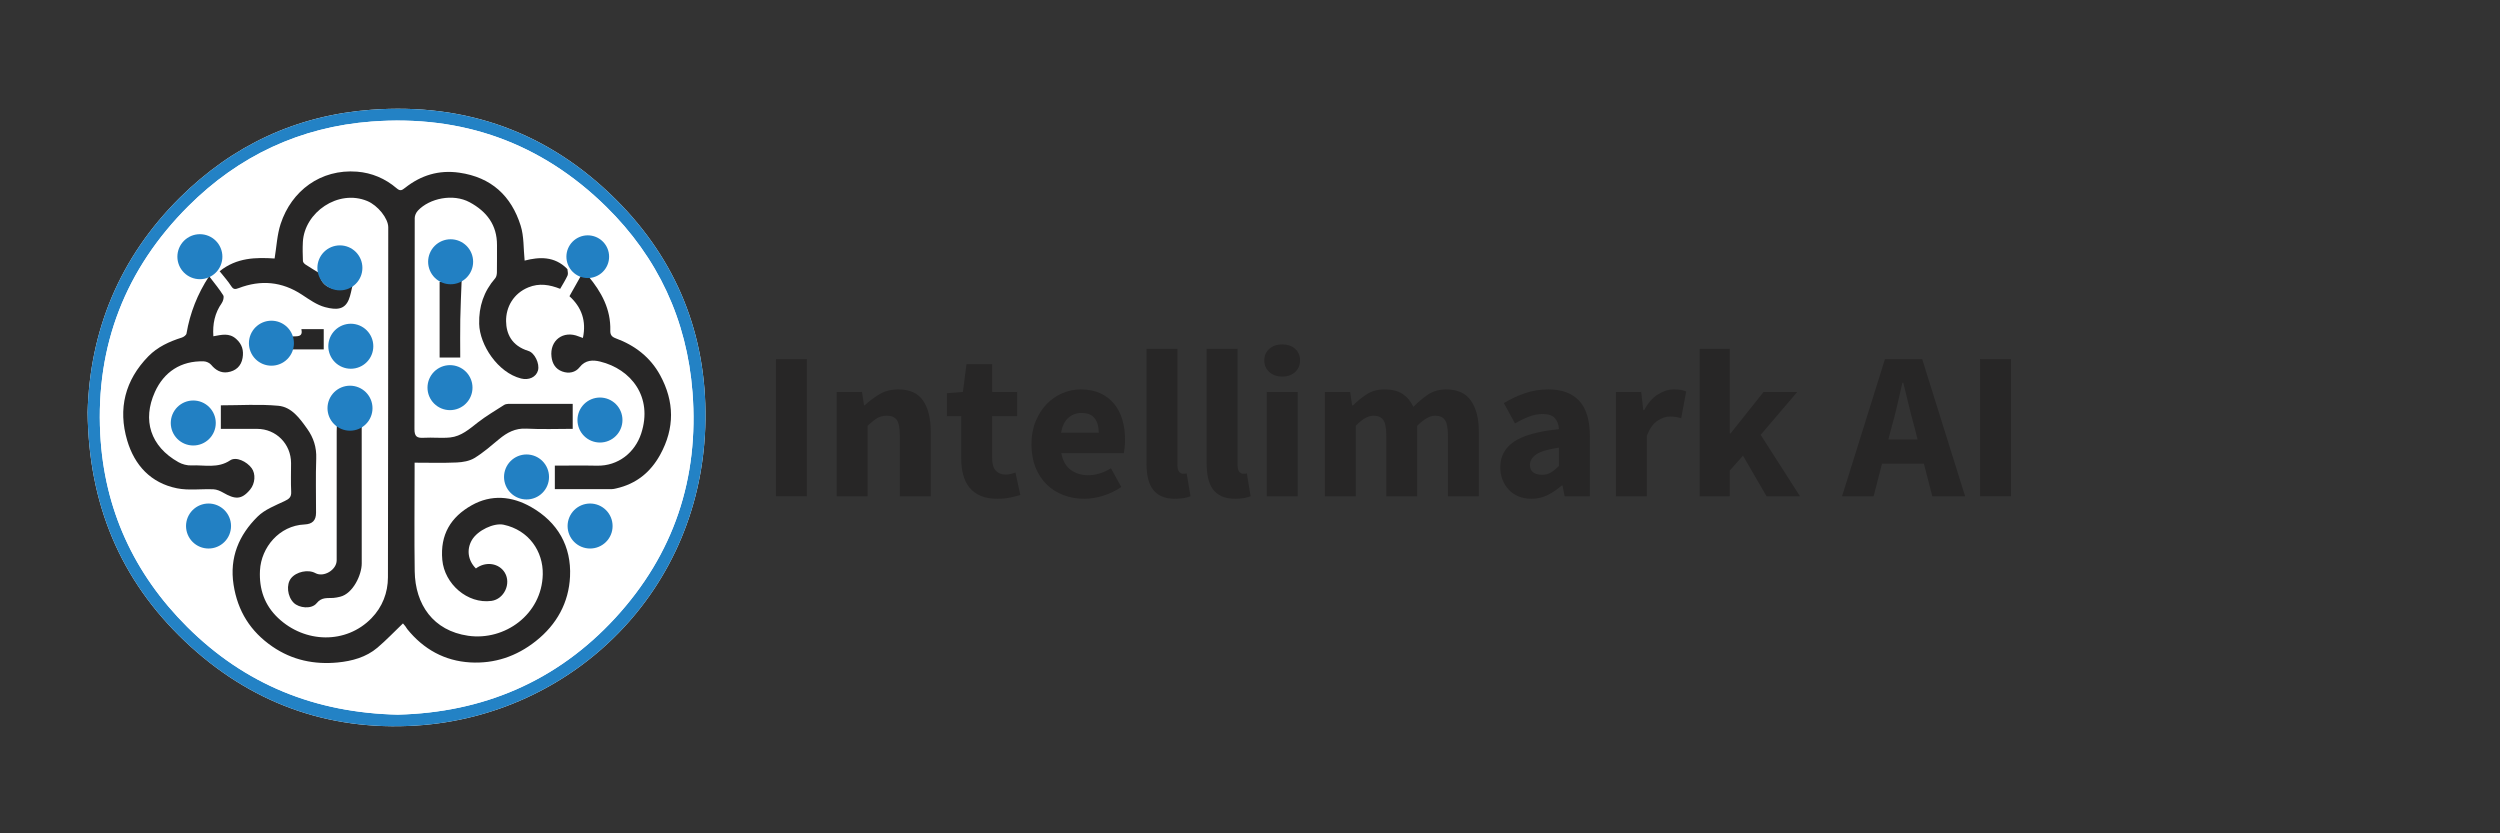 <svg xmlns="http://www.w3.org/2000/svg" xmlns:xlink="http://www.w3.org/1999/xlink" width="3000" zoomAndPan="magnify" viewBox="0 0 2250 750" height="1000" preserveAspectRatio="xMidYMid meet" version="1.0"><rect x="0" y="0" width="2250" height="750" fill="#333333" stroke="none"/><defs><g/><clipPath id="7b9eb270de"><path d="M 0 92.598 L 939.043 92.598 L 939.043 654 L 0 654 Z M 0 92.598 " clip-rule="nonzero"/></clipPath></defs><g clip-path="url(#7b9eb270de)"><path fill="#ffffff" d="M -320.414 -168.605 C 131.383 -168.605 583.195 -168.605 1034.992 -168.605 M 78.836 370.973 C 79.695 453.734 108.391 521.992 166.234 576.973 C 224.41 632.273 294.801 658.121 374.695 653 C 514.34 644.051 633.055 532.172 634.934 377.5 C 635.859 301.074 609.02 234.234 554.668 179.918 C 493.836 119.113 419.699 92.402 333.965 98.797 C 266.816 103.812 209.227 130.824 161.668 178.102 C 107.598 231.84 80.793 297.609 78.836 370.973 Z M 78.836 370.973 " fill-opacity="1" fill-rule="nonzero"/></g><path fill="#2382c5" d="M 78.836 370.973 C 80.781 297.609 107.586 231.852 161.668 178.102 C 209.227 130.824 266.82 103.812 333.965 98.797 C 419.699 92.402 493.836 119.113 554.668 179.918 C 609.02 234.234 635.859 301.074 634.934 377.5 C 633.055 532.172 514.34 644.051 374.695 653 C 294.801 658.121 224.41 632.258 166.234 576.973 C 108.391 521.98 79.695 453.734 78.836 370.973 Z M 358.387 643.18 C 434.164 641.258 500.824 613.648 553.742 556.168 C 606.477 498.855 629.215 430.363 623.246 352.973 C 618.23 287.918 592.074 231.746 545.523 186.004 C 487.004 128.508 415.98 103.242 334.336 109.422 C 270.141 114.281 214.824 140.289 169.41 185.66 C 113 242.004 86.129 310.871 90.219 390.469 C 93.688 458.105 120.531 516.473 168.539 564.266 C 220.281 615.781 283.297 641.602 358.387 643.203 Z M 358.387 643.18 " fill-opacity="1" fill-rule="nonzero"/><path fill="#ffffff" d="M 358.387 643.18 C 283.297 641.562 220.293 615.754 168.539 564.242 C 120.531 516.445 93.688 458.078 90.219 390.441 C 86.129 310.855 113 241.992 169.41 185.633 C 214.824 140.277 270.141 114.266 334.336 109.398 C 415.98 103.215 487.004 128.484 545.523 185.977 C 592.074 231.723 618.23 287.906 623.246 352.945 C 629.203 430.336 606.477 498.844 553.742 556.141 C 500.836 613.625 434.18 641.234 358.387 643.152 Z M 262.078 314.469 L 291.359 314.469 L 291.359 296.246 L 271.277 296.246 C 272.812 303.695 267.441 302.492 263.191 302.785 C 261.949 301.938 260.359 301.355 259.512 300.215 C 248.512 285.285 234.23 286.703 226.355 303.18 C 222.621 311.004 229.781 326.938 241.578 327.797 C 251.98 328.555 258.508 323.945 262.066 314.469 Z M 395.648 253.73 L 395.648 321.762 L 414.207 321.762 C 414.207 310.129 414.047 298.707 414.246 287.285 C 414.457 275.715 415.039 264.148 415.461 252.582 C 422.914 248.172 424.16 241.371 423.578 233.375 C 422.969 224.996 417.82 218.816 408.461 216.605 C 402.648 215.242 392.762 219.82 390.141 224.852 C 384.398 235.891 385.695 244.164 395.633 253.746 Z M 303.23 380.688 C 303.164 383.109 303.031 385.52 303.031 387.941 C 303.031 426.707 303.047 465.488 303.008 504.258 C 303.008 512.926 291.293 519.902 283.84 515.785 C 277.383 512.223 266.633 514.5 261.934 520.445 C 257.473 526.07 258.625 536.75 264.289 542.453 C 269.07 547.258 280.41 548.516 284.965 542.879 C 289.559 537.199 294.59 538.473 299.949 538.125 C 302.039 537.996 304.145 537.531 306.184 537.027 C 317.75 534.211 325.586 517.242 325.562 507.074 C 325.469 465 325.523 422.922 325.535 380.848 C 331.398 376.48 334.086 370.828 333.555 363.352 C 333.094 356.812 327.508 347.508 322.516 346.277 C 312.391 343.773 302.992 347.426 298.746 355.09 C 293.277 364.938 296.957 372.984 303.219 380.688 Z M 522.703 248.465 C 519.34 254.422 515.992 260.375 512.5 266.598 C 523.418 276.473 527.879 288.848 524.609 304.188 C 523.152 303.656 521.961 303.273 520.812 302.797 C 507.031 297.066 494.562 306.305 496.352 321.141 C 497.066 327.137 499.871 332.102 505.961 334.324 C 511.996 336.535 517.953 335.25 521.656 330.5 C 526.848 323.828 533.73 323.867 540.043 325.402 C 567.973 332.18 587.84 357.312 577.066 390.191 C 571.52 407.133 556.508 419.523 537.316 419.125 C 524.621 418.859 511.914 419.07 499.355 419.07 L 499.355 440.25 C 516.734 440.25 533.703 440.262 550.66 440.223 C 551.941 440.223 553.227 439.891 554.496 439.613 C 572.379 435.602 585.352 425.254 594.152 409.266 C 607.324 385.359 607.031 361.418 594.125 337.711 C 585.285 321.473 571.332 310.805 554.152 304.492 C 550.34 303.086 549.176 301.102 549.27 297.527 C 549.812 278.285 541.273 262.719 529.387 248.504 C 531.875 247.961 534.562 247.828 536.828 246.797 C 545.312 242.918 545.762 235.441 545.336 227.406 C 544.953 220.125 538.93 212.41 532.074 211.297 C 523.523 209.91 512.473 215.32 511.055 222.668 C 509.863 228.887 510.5 235.453 510.312 241.871 C 499.023 230.543 485.402 231.152 472.168 234.578 C 471.055 223.793 471.664 212.898 468.605 203.16 C 460.188 176.305 442.188 159.586 413.383 155.457 C 394.906 152.797 378.879 157.773 364.582 169.078 C 361.711 171.352 360.215 172.266 356.973 169.488 C 346.754 160.711 334.547 155.535 321.285 154.531 C 288.633 152.027 262.359 171.711 252.59 201.516 C 249.359 211.391 248.895 222.18 247.148 232.688 C 230.512 231.629 213.145 231.707 197.672 244.148 C 201.297 248.742 205.07 252.887 208.062 257.516 C 210.086 260.668 211.664 260.547 214.852 259.332 C 234.734 251.719 253.688 253.359 271.715 265.234 C 278.293 269.562 285.086 274.473 292.496 276.457 C 303.789 279.477 310.328 278.191 313.848 269.812 C 315.633 265.578 316.258 260.852 317.406 256.352 C 318.387 255.176 319.367 253.996 320.332 252.82 C 326.051 245.922 325.496 234.594 319.789 227.5 C 314.629 221.094 301.418 220.152 295.277 224.43 C 287.375 229.934 287.176 237.691 287.531 245.895 C 283.352 243.316 279.102 240.812 275.012 238.102 C 273.965 237.414 272.734 236.074 272.684 234.988 C 272.445 229.258 272.297 223.5 272.617 217.785 C 274.047 191.129 304.371 170.055 330.566 180.922 C 340.148 184.895 349.492 196.605 349.465 204.613 C 349.281 309.613 349.465 414.598 349.188 519.598 C 349.148 533.43 344.223 546.281 334.352 556.418 C 311.531 579.859 274.469 579.023 250.34 556.219 C 238.176 544.73 233.145 530.371 234.02 513.391 C 235.09 492.664 251.398 473.047 274.059 472.043 C 281.113 471.723 284.449 468.492 284.477 461.559 C 284.516 445.238 284.066 428.895 284.648 412.602 C 285.004 402.555 282.238 393.977 276.559 385.996 C 269.824 376.547 262.531 366.328 250.523 365.203 C 233.449 363.613 216.125 364.805 198.797 364.805 L 198.797 385.996 C 209.914 385.996 220.691 385.996 231.449 385.996 C 248.539 386.008 261.973 399.574 261.988 416.82 C 261.988 425.426 261.684 434.043 262.105 442.617 C 262.344 447.477 260.188 449.105 256.125 451.023 C 247.707 455.008 238.348 458.582 231.926 464.906 C 215.078 481.504 206.473 501.676 210.246 526.215 C 213.898 550.039 225.496 568.398 245.258 581.965 C 263.074 594.191 282.992 598.27 304.027 596.23 C 316.84 594.988 329.547 591.559 339.711 582.93 C 347.668 576.18 354.895 568.57 362.703 561.078 C 363.125 561.582 364.027 562.559 364.832 563.605 C 365.48 564.453 365.945 565.434 366.605 566.254 C 381.207 584.32 400.227 594.867 423.258 596.191 C 445.02 597.438 464.77 590.883 482.238 577.039 C 501.223 562.016 511.957 542.309 513.066 518.934 C 514.363 491.695 502.043 469.949 477.965 456.289 C 460.703 446.496 442.238 444.801 424.531 454.781 C 405.773 465.355 396.07 481.16 398.109 503.898 C 400.055 525.555 420.77 543.727 442.32 540.828 C 453.715 539.293 460.293 525.262 454.363 515.414 C 449.309 507.023 437.516 504.812 428.34 511.629 C 421.195 504.469 419.789 494.621 424.703 486.125 C 429.797 477.309 444.555 470.375 453.332 472.266 C 476.086 477.164 488.977 496.316 488.527 516.949 C 487.758 553.004 454.273 576.961 421.379 572.195 C 389.863 567.641 373.727 544.043 373.277 514.145 C 372.828 483.926 373.188 453.711 373.188 423.492 C 373.188 421.176 373.188 418.875 373.188 416.426 C 386.488 416.426 398.852 416.809 411.176 416.238 C 416.574 415.988 422.598 414.957 427.086 412.23 C 434.984 407.426 442.055 401.191 449.215 395.246 C 456.375 389.293 463.773 385.27 473.73 385.785 C 487.758 386.527 501.855 385.969 515.477 385.969 L 515.477 363.48 C 496.047 363.48 476.652 363.469 457.262 363.523 C 456.031 363.523 454.629 363.891 453.609 364.555 C 445.746 369.637 437.621 374.375 430.246 380.094 C 422.543 386.074 415.184 392.719 405.137 393.738 C 397.277 394.531 389.254 393.539 381.34 394.016 C 375.184 394.387 373.027 392.773 373.055 386.113 C 373.305 322.809 373.16 259.504 373.293 196.211 C 373.293 193.973 374.59 191.246 376.152 189.566 C 386.543 178.461 407.758 173.973 422.715 182.035 C 438.043 190.293 447.441 202.469 447.336 220.656 C 447.281 228.824 447.414 236.977 447.258 245.141 C 447.215 246.957 446.832 249.207 445.723 250.477 C 435.449 262.281 430.922 275.781 431.293 291.52 C 431.742 310.395 447.996 335.344 468.992 340.664 C 476.047 342.449 482.586 339.418 484.238 333.383 C 485.895 327.336 481.207 317.594 475.703 315.898 C 460.16 311.137 455.715 300.043 455.516 289.23 C 455.277 276.363 462.199 264.109 475.527 258.656 C 485.484 254.578 494.723 256.246 504.199 259.953 C 506.582 255.758 509.043 251.957 510.871 247.883 C 511.57 246.32 510.805 244.109 510.711 242.203 C 514.723 244.293 518.734 246.387 522.742 248.477 Z M 188.18 248.598 C 177.715 264.48 170.934 281.672 167.836 300.176 C 167.598 301.605 165.32 303.285 163.668 303.801 C 152.402 307.363 141.762 312.234 133.477 320.703 C 112.535 342.145 106.023 367.824 114.469 396.414 C 121.086 418.793 135.738 434.691 159.207 439.453 C 169.809 441.613 181.152 439.891 192.141 440.367 C 195.09 440.5 198.188 441.879 200.82 443.371 C 211.293 449.367 217.156 450.188 225.086 440.645 C 229.703 435.086 230.219 426.469 226.5 421.375 C 222.105 415.34 212.457 410.734 207.16 414.293 C 195.977 421.797 183.945 418.316 172.27 418.875 C 168.418 419.059 164.012 417.867 160.609 415.961 C 135.195 401.707 127.996 377.988 139.418 352.746 C 147.504 334.867 162.754 324.516 183.535 325.219 C 185.785 325.297 188.645 326.633 190.062 328.355 C 194.02 333.16 198.902 335.898 204.871 335 C 212.02 333.926 217.051 329.664 218.32 322.121 C 219.445 315.465 217.977 309.891 212.551 305.035 C 206.168 299.328 199.34 301.355 192.008 302.652 C 191.254 291.586 193.266 281.777 199.539 272.832 C 200.836 270.977 201.84 267.312 200.887 265.777 C 197.289 259.98 192.828 254.723 188.18 248.598 Z M 173.355 396.559 C 183.867 396.559 192.934 388.234 193.094 378.438 C 193.266 368.234 185.281 359.484 175.793 359.484 C 161.379 359.484 154.801 365.559 154.773 378.902 C 154.746 390.441 161.18 396.559 173.355 396.559 Z M 539.473 396.559 C 551.746 396.559 558.48 389.941 558.48 377.871 C 558.48 366.605 551.797 359.5 541.223 359.484 C 528.422 359.484 521.473 366.262 521.418 378.809 C 521.379 390.469 527.562 396.543 539.473 396.543 Z M 474.113 449.516 C 485.68 449.539 491.676 442.988 492.473 431.5 C 493.266 420.023 484.078 411.859 475.289 412.281 C 463.617 412.84 455.289 419.973 455.227 430.785 C 455.16 441.73 462.969 449.488 474.102 449.516 Z M 529.691 454.797 C 517.953 454.797 510.844 461.637 510.832 472.953 C 510.816 484.113 518.098 491.324 528.5 492.027 C 537.395 492.621 548.461 482.59 548.023 472.914 C 547.523 461.797 540.941 454.797 529.691 454.781 Z M 423.484 348.312 C 423.523 337.09 417.949 330.418 408.5 330.379 C 393.543 330.312 386.262 336.148 386.488 348.738 C 386.648 357.551 394.773 366.965 405.457 367.375 C 415.898 367.77 423.445 359.551 423.484 348.328 Z M 169.332 473.207 C 167.902 483.531 178.266 492.145 187.215 491.949 C 198.875 491.684 206.91 482.152 206.117 473.086 C 205.191 462.367 201.152 454.621 188.008 454.516 C 175.262 454.426 169.348 460.445 169.332 473.207 Z M 316.23 293.227 C 305.07 293.133 297.684 300.176 297.633 310.949 C 297.578 321.09 305.984 330.645 315.648 330.195 C 323.551 329.836 333.332 323.934 333.781 313.797 C 334.363 300.441 328.09 291.664 316.23 293.227 Z M 161.402 231.562 C 161.324 240.59 170.301 250.477 178.98 250.926 C 187.637 251.391 198.438 241.328 198.398 232.422 C 198.359 222.957 192.656 213.391 181.602 212.703 C 170.602 212.027 161.496 220.773 161.402 231.562 Z M 161.402 231.562 " fill-opacity="1" fill-rule="nonzero"/><path fill="#272626" d="M 317.406 256.312 C 316.258 260.812 315.621 265.539 313.848 269.773 C 310.328 278.137 303.789 279.434 292.496 276.418 C 285.086 274.434 278.309 269.523 271.715 265.195 C 253.688 253.336 234.734 251.695 214.852 259.289 C 211.664 260.508 210.086 260.629 208.062 257.477 C 205.07 252.844 201.312 248.703 197.672 244.109 C 213.156 231.668 230.512 231.59 247.148 232.648 C 248.895 222.137 249.348 211.352 252.59 201.477 C 262.359 171.672 288.633 151.988 321.285 154.492 C 334.547 155.512 346.754 160.684 356.973 169.445 C 360.199 172.227 361.695 171.312 364.582 169.035 C 378.879 157.734 394.906 152.77 413.383 155.418 C 442.188 159.559 460.188 176.277 468.605 203.117 C 471.664 212.859 471.055 223.738 472.168 234.539 C 485.402 231.113 499.023 230.504 510.301 241.832 C 510.301 242.059 510.434 242.176 510.66 242.176 C 510.766 244.098 511.531 246.305 510.832 247.867 C 509.004 251.945 506.543 255.73 504.16 259.938 C 494.684 256.234 485.441 254.566 475.488 258.641 C 462.16 264.094 455.238 276.352 455.477 289.215 C 455.676 300.043 460.121 311.121 475.66 315.887 C 481.168 317.582 485.867 327.32 484.199 333.371 C 482.543 339.406 476.02 342.426 468.949 340.652 C 447.957 335.344 431.703 310.395 431.254 291.508 C 430.883 275.781 435.41 262.27 445.68 250.461 C 446.793 249.18 447.176 246.941 447.215 245.129 C 447.375 236.977 447.242 228.809 447.297 220.645 C 447.402 202.457 438.004 190.281 422.676 182.02 C 407.719 173.961 386.5 178.461 376.109 189.551 C 374.535 191.234 373.25 193.945 373.25 196.195 C 373.121 259.504 373.25 322.809 373.012 386.102 C 372.988 392.758 375.145 394.387 381.301 394.004 C 389.215 393.516 397.234 394.52 405.098 393.727 C 415.16 392.707 422.504 386.062 430.207 380.078 C 437.582 374.363 445.707 369.609 453.57 364.539 C 454.59 363.879 455.992 363.508 457.223 363.508 C 476.613 363.441 496.008 363.469 515.438 363.469 L 515.438 385.957 C 501.816 385.957 487.719 386.512 473.688 385.77 C 463.734 385.254 456.352 389.277 449.176 395.234 C 442.016 401.176 434.945 407.398 427.043 412.215 C 422.559 414.957 416.535 415.977 411.133 416.227 C 398.812 416.797 386.449 416.41 373.145 416.41 C 373.145 418.848 373.145 421.164 373.145 423.48 C 373.145 453.695 372.789 483.926 373.238 514.129 C 373.688 544.031 389.824 567.629 421.34 572.184 C 454.219 576.934 487.707 552.992 488.488 516.938 C 488.926 496.301 476.031 477.148 453.293 472.254 C 444.516 470.359 429.758 477.309 424.66 486.109 C 419.75 494.609 421.152 504.457 428.301 511.617 C 437.461 504.801 449.27 507.008 454.324 515.402 C 460.254 525.25 453.688 539.277 442.281 540.812 C 420.73 543.711 400.016 525.539 398.07 503.887 C 396.02 481.148 405.719 465.332 424.488 454.77 C 442.199 444.789 460.68 446.484 477.926 456.277 C 502.016 469.949 514.34 491.695 513.027 518.922 C 511.914 542.281 501.18 562.004 482.199 577.027 C 464.715 590.859 444.98 597.422 423.219 596.18 C 400.199 594.855 381.18 584.32 366.566 566.238 C 365.906 565.418 365.441 564.426 364.793 563.594 C 363.988 562.547 363.086 561.555 362.664 561.062 C 354.84 568.555 347.625 576.18 339.672 582.918 C 329.504 591.531 316.801 594.973 303.984 596.219 C 282.969 598.258 263.047 594.18 245.215 581.949 C 225.453 568.398 213.875 550.027 210.207 526.203 C 206.434 501.664 215.051 481.504 231.887 464.895 C 238.309 458.566 247.664 454.992 256.082 451.008 C 260.16 449.078 262.305 447.449 262.066 442.605 C 261.645 434.027 261.961 425.41 261.949 416.809 C 261.934 399.562 248.5 385.996 231.41 385.984 C 220.637 385.984 209.875 385.984 198.758 385.984 L 198.758 364.793 C 216.082 364.793 233.41 363.613 250.484 365.191 C 262.488 366.301 269.785 376.52 276.52 385.984 C 282.199 393.965 284.965 402.539 284.609 412.586 C 284.027 428.895 284.477 445.227 284.438 461.547 C 284.422 468.469 281.086 471.711 274.02 472.027 C 251.359 473.035 235.051 492.648 233.98 513.375 C 233.105 530.359 238.137 544.703 250.301 556.207 C 274.43 579.012 311.492 579.848 334.312 556.406 C 344.184 546.266 349.109 533.414 349.148 519.582 C 349.441 414.586 349.242 309.602 349.426 204.602 C 349.441 196.594 340.094 184.895 330.523 180.91 C 304.332 170.055 274.004 191.113 272.578 217.77 C 272.273 223.488 272.418 229.246 272.641 234.977 C 272.684 236.062 273.926 237.398 274.973 238.086 C 279.074 240.801 283.312 243.301 287.492 245.871 C 288.207 252.859 291.82 257.359 298.625 259.488 C 305.496 261.648 311.504 259.688 317.367 256.324 Z M 317.406 256.312 " fill-opacity="1" fill-rule="nonzero"/><path fill="#272626" d="M 188.195 248.598 C 192.84 254.711 197.301 259.98 200.902 265.777 C 201.855 267.312 200.848 270.977 199.551 272.832 C 193.277 281.777 191.266 291.586 192.02 302.652 C 199.367 301.355 206.184 299.328 212.562 305.035 C 217.988 309.891 219.457 315.465 218.332 322.121 C 217.062 329.664 212.031 333.926 204.887 335 C 198.914 335.898 194.031 333.16 190.074 328.355 C 188.656 326.633 185.797 325.297 183.547 325.219 C 162.766 324.516 147.52 334.867 139.43 352.746 C 128.023 377.988 135.211 401.707 160.621 415.961 C 164.023 417.867 168.418 419.059 172.285 418.875 C 183.957 418.316 195.992 421.812 207.176 414.293 C 212.469 410.734 222.117 415.34 226.512 421.375 C 230.234 426.469 229.703 435.086 225.098 440.645 C 217.168 450.188 211.305 449.367 200.836 443.371 C 198.199 441.863 195.09 440.488 192.152 440.367 C 181.164 439.879 169.809 441.598 159.219 439.453 C 135.75 434.691 121.098 418.793 114.48 396.414 C 106.035 367.824 112.562 342.145 133.488 320.703 C 141.762 312.234 152.418 307.363 163.68 303.801 C 165.336 303.285 167.613 301.605 167.852 300.176 C 170.984 281.68 177.766 264.488 188.195 248.598 Z M 188.195 248.598 " fill-opacity="1" fill-rule="nonzero"/><path fill="#272626" d="M 529.387 248.492 C 541.273 262.707 549.812 278.27 549.27 297.516 C 549.164 301.09 550.34 303.074 554.152 304.477 C 571.332 310.789 585.285 321.457 594.129 337.699 C 607.047 361.402 607.324 385.348 594.152 409.25 C 585.352 425.238 572.379 435.59 554.496 439.602 C 553.238 439.879 551.941 440.211 550.66 440.211 C 533.691 440.25 516.734 440.234 499.355 440.234 L 499.355 419.059 C 511.914 419.059 524.621 418.848 537.316 419.113 C 556.508 419.508 571.52 407.133 577.066 390.18 C 587.84 357.301 567.973 332.168 540.043 325.391 C 533.73 323.855 526.848 323.816 521.656 330.484 C 517.953 335.238 512.008 336.52 505.961 334.312 C 499.859 332.086 497.066 327.125 496.352 321.129 C 494.562 306.289 507.031 297.051 520.812 302.785 C 521.961 303.258 523.168 303.645 524.609 304.172 C 527.891 288.832 523.43 276.469 512.5 266.582 C 515.992 260.375 519.355 254.422 522.703 248.449 C 524.926 248.449 527.152 248.465 529.375 248.477 Z M 529.387 248.492 " fill-opacity="1" fill-rule="nonzero"/><path fill="#272626" d="M 325.535 380.859 C 325.535 422.938 325.469 465.012 325.562 507.09 C 325.586 517.242 317.75 534.211 306.184 537.043 C 304.133 537.543 302.039 538.008 299.949 538.141 C 294.59 538.484 289.547 537.227 284.965 542.891 C 280.398 548.531 269.07 547.273 264.289 542.469 C 258.613 536.762 257.473 526.082 261.934 520.457 C 266.633 514.527 277.383 512.238 283.84 515.797 C 291.293 519.902 303.008 512.938 303.008 504.27 C 303.047 465.504 303.02 426.723 303.031 387.953 C 303.031 385.531 303.164 383.125 303.23 380.703 C 310.672 380.754 318.098 380.82 325.535 380.875 Z M 325.535 380.859 " fill-opacity="1" fill-rule="nonzero"/><path fill="#272626" d="M 415.477 252.582 C 415.051 264.148 414.469 275.715 414.258 287.285 C 414.047 298.707 414.219 310.141 414.219 321.762 L 395.66 321.762 C 395.66 299.422 395.66 276.578 395.66 253.73 C 402.266 253.348 408.871 252.965 415.477 252.582 Z M 415.477 252.582 " fill-opacity="1" fill-rule="nonzero"/><path fill="#272626" d="M 262.078 314.469 C 262.449 310.578 262.82 306.676 263.191 302.785 C 267.441 302.48 272.828 303.695 271.277 296.246 L 291.359 296.246 L 291.359 314.469 Z M 262.078 314.469 " fill-opacity="1" fill-rule="nonzero"/><path fill="#2280c3" d="M 548.195 231.02 C 548.195 231.648 548.164 232.277 548.105 232.902 C 548.043 233.531 547.949 234.152 547.828 234.77 C 547.703 235.387 547.551 235.996 547.367 236.598 C 547.188 237.199 546.973 237.793 546.734 238.375 C 546.492 238.957 546.223 239.523 545.926 240.078 C 545.629 240.633 545.309 241.172 544.957 241.695 C 544.609 242.219 544.234 242.727 543.836 243.211 C 543.434 243.699 543.012 244.164 542.566 244.609 C 542.121 245.055 541.656 245.477 541.172 245.875 C 540.684 246.273 540.18 246.648 539.656 247 C 539.133 247.348 538.594 247.672 538.039 247.969 C 537.48 248.266 536.914 248.535 536.332 248.773 C 535.75 249.016 535.16 249.227 534.555 249.41 C 533.953 249.594 533.344 249.746 532.727 249.867 C 532.109 249.992 531.488 250.082 530.859 250.145 C 530.234 250.207 529.605 250.238 528.977 250.238 C 528.348 250.238 527.719 250.207 527.094 250.145 C 526.469 250.082 525.844 249.992 525.227 249.867 C 524.609 249.746 524 249.594 523.398 249.41 C 522.797 249.227 522.203 249.016 521.621 248.773 C 521.039 248.535 520.473 248.266 519.918 247.969 C 519.363 247.672 518.824 247.348 518.301 247 C 517.777 246.648 517.273 246.273 516.785 245.875 C 516.297 245.477 515.832 245.055 515.387 244.609 C 514.941 244.164 514.52 243.699 514.121 243.211 C 513.723 242.727 513.348 242.219 512.996 241.695 C 512.648 241.172 512.324 240.633 512.027 240.078 C 511.73 239.523 511.461 238.957 511.223 238.375 C 510.98 237.793 510.77 237.199 510.586 236.598 C 510.402 235.996 510.25 235.387 510.129 234.77 C 510.004 234.152 509.914 233.531 509.852 232.902 C 509.789 232.277 509.758 231.648 509.758 231.02 C 509.758 230.391 509.789 229.762 509.852 229.137 C 509.914 228.508 510.004 227.887 510.129 227.27 C 510.25 226.652 510.402 226.043 510.586 225.441 C 510.77 224.84 510.98 224.246 511.223 223.664 C 511.461 223.082 511.73 222.516 512.027 221.961 C 512.324 221.406 512.648 220.867 512.996 220.344 C 513.348 219.82 513.723 219.312 514.121 218.828 C 514.52 218.34 514.941 217.875 515.387 217.43 C 515.832 216.984 516.297 216.562 516.785 216.164 C 517.273 215.766 517.777 215.391 518.301 215.039 C 518.824 214.691 519.363 214.367 519.918 214.07 C 520.473 213.773 521.039 213.504 521.621 213.266 C 522.203 213.023 522.797 212.812 523.398 212.629 C 524 212.445 524.609 212.293 525.227 212.172 C 525.844 212.047 526.469 211.957 527.094 211.895 C 527.719 211.832 528.348 211.801 528.977 211.801 C 529.605 211.801 530.234 211.832 530.859 211.895 C 531.488 211.957 532.109 212.047 532.727 212.172 C 533.344 212.293 533.953 212.445 534.555 212.629 C 535.16 212.812 535.75 213.023 536.332 213.266 C 536.914 213.504 537.48 213.773 538.039 214.07 C 538.594 214.367 539.133 214.691 539.656 215.039 C 540.18 215.391 540.684 215.766 541.172 216.164 C 541.656 216.562 542.121 216.984 542.566 217.43 C 543.012 217.875 543.434 218.34 543.836 218.828 C 544.234 219.312 544.609 219.82 544.957 220.344 C 545.309 220.867 545.629 221.406 545.926 221.961 C 546.223 222.516 546.492 223.082 546.734 223.664 C 546.973 224.246 547.188 224.84 547.367 225.441 C 547.551 226.043 547.703 226.652 547.828 227.27 C 547.949 227.887 548.043 228.508 548.105 229.137 C 548.164 229.762 548.195 230.391 548.195 231.02 Z M 548.195 231.02 " fill-opacity="1" fill-rule="nonzero"/><path fill="#2280c3" d="M 425.812 235.586 C 425.812 236.25 425.781 236.91 425.715 237.57 C 425.652 238.23 425.555 238.887 425.426 239.535 C 425.293 240.188 425.133 240.828 424.941 241.465 C 424.75 242.098 424.527 242.723 424.273 243.336 C 424.02 243.949 423.734 244.547 423.422 245.133 C 423.109 245.715 422.77 246.285 422.398 246.836 C 422.031 247.387 421.637 247.918 421.215 248.434 C 420.797 248.945 420.352 249.438 419.883 249.906 C 419.414 250.375 418.922 250.82 418.41 251.238 C 417.898 251.66 417.363 252.055 416.812 252.422 C 416.262 252.793 415.691 253.133 415.109 253.445 C 414.523 253.758 413.926 254.039 413.312 254.293 C 412.699 254.547 412.074 254.773 411.441 254.965 C 410.805 255.156 410.164 255.316 409.512 255.445 C 408.863 255.578 408.207 255.672 407.547 255.738 C 406.887 255.805 406.227 255.836 405.562 255.836 C 404.898 255.836 404.238 255.805 403.578 255.738 C 402.918 255.672 402.262 255.578 401.609 255.445 C 400.961 255.316 400.316 255.156 399.684 254.965 C 399.047 254.773 398.426 254.547 397.812 254.293 C 397.199 254.039 396.602 253.758 396.016 253.445 C 395.43 253.133 394.863 252.793 394.312 252.422 C 393.758 252.055 393.227 251.66 392.715 251.238 C 392.203 250.82 391.711 250.375 391.242 249.906 C 390.773 249.438 390.328 248.945 389.906 248.434 C 389.488 247.918 389.09 247.387 388.723 246.836 C 388.355 246.285 388.016 245.715 387.703 245.133 C 387.391 244.547 387.105 243.949 386.852 243.336 C 386.598 242.723 386.375 242.098 386.184 241.465 C 385.988 240.828 385.828 240.188 385.699 239.535 C 385.57 238.887 385.473 238.23 385.406 237.57 C 385.344 236.91 385.309 236.25 385.309 235.586 C 385.309 234.922 385.344 234.262 385.406 233.602 C 385.473 232.941 385.57 232.285 385.699 231.637 C 385.828 230.984 385.988 230.344 386.184 229.707 C 386.375 229.074 386.598 228.449 386.852 227.836 C 387.105 227.223 387.391 226.625 387.703 226.039 C 388.016 225.453 388.355 224.887 388.723 224.336 C 389.09 223.785 389.484 223.25 389.906 222.738 C 390.328 222.227 390.773 221.734 391.242 221.266 C 391.711 220.797 392.203 220.352 392.715 219.934 C 393.227 219.512 393.758 219.117 394.312 218.746 C 394.863 218.379 395.43 218.039 396.016 217.727 C 396.602 217.414 397.199 217.129 397.812 216.875 C 398.426 216.621 399.047 216.398 399.684 216.207 C 400.316 216.016 400.961 215.855 401.609 215.723 C 402.262 215.594 402.918 215.496 403.578 215.434 C 404.238 215.367 404.898 215.336 405.562 215.336 C 406.227 215.336 406.887 215.367 407.547 215.434 C 408.207 215.496 408.863 215.594 409.512 215.723 C 410.164 215.855 410.805 216.016 411.441 216.207 C 412.074 216.398 412.699 216.621 413.312 216.875 C 413.926 217.129 414.523 217.414 415.109 217.727 C 415.691 218.039 416.262 218.379 416.812 218.746 C 417.363 219.117 417.898 219.512 418.41 219.934 C 418.922 220.352 419.414 220.797 419.883 221.266 C 420.352 221.734 420.797 222.227 421.215 222.738 C 421.637 223.25 422.031 223.785 422.402 224.336 C 422.77 224.887 423.109 225.453 423.422 226.039 C 423.734 226.625 424.02 227.223 424.273 227.836 C 424.527 228.449 424.75 229.074 424.941 229.707 C 425.133 230.344 425.293 230.984 425.426 231.637 C 425.555 232.285 425.652 232.941 425.715 233.602 C 425.781 234.262 425.812 234.922 425.812 235.586 Z M 425.812 235.586 " fill-opacity="1" fill-rule="nonzero"/><path fill="#2280c3" d="M 335.977 311.613 C 335.977 312.273 335.945 312.938 335.879 313.598 C 335.816 314.258 335.719 314.91 335.59 315.562 C 335.461 316.211 335.301 316.855 335.105 317.488 C 334.914 318.125 334.691 318.75 334.438 319.359 C 334.184 319.973 333.898 320.574 333.586 321.156 C 333.273 321.742 332.934 322.312 332.566 322.863 C 332.195 323.414 331.801 323.945 331.383 324.457 C 330.961 324.973 330.516 325.461 330.047 325.93 C 329.578 326.398 329.086 326.844 328.574 327.266 C 328.062 327.688 327.531 328.082 326.977 328.449 C 326.426 328.816 325.859 329.16 325.273 329.473 C 324.688 329.785 324.09 330.066 323.477 330.32 C 322.863 330.574 322.238 330.797 321.605 330.988 C 320.969 331.184 320.328 331.344 319.676 331.473 C 319.027 331.602 318.371 331.699 317.711 331.766 C 317.051 331.828 316.391 331.863 315.727 331.863 C 315.062 331.863 314.402 331.828 313.742 331.766 C 313.082 331.699 312.426 331.602 311.777 331.473 C 311.125 331.344 310.484 331.184 309.848 330.988 C 309.215 330.797 308.59 330.574 307.977 330.32 C 307.363 330.066 306.766 329.785 306.18 329.473 C 305.594 329.16 305.027 328.816 304.477 328.449 C 303.926 328.082 303.391 327.688 302.879 327.266 C 302.367 326.844 301.875 326.398 301.406 325.93 C 300.938 325.461 300.492 324.973 300.07 324.457 C 299.652 323.945 299.258 323.414 298.887 322.863 C 298.52 322.312 298.18 321.742 297.867 321.156 C 297.555 320.574 297.27 319.973 297.016 319.359 C 296.762 318.75 296.539 318.125 296.348 317.488 C 296.156 316.855 295.992 316.211 295.863 315.562 C 295.734 314.91 295.637 314.258 295.574 313.598 C 295.508 312.938 295.477 312.273 295.477 311.613 C 295.477 310.949 295.508 310.285 295.574 309.625 C 295.637 308.965 295.734 308.312 295.863 307.66 C 295.992 307.012 296.156 306.367 296.348 305.734 C 296.539 305.098 296.762 304.477 297.016 303.863 C 297.27 303.25 297.555 302.648 297.867 302.066 C 298.18 301.48 298.52 300.914 298.887 300.359 C 299.258 299.809 299.652 299.277 300.07 298.766 C 300.492 298.25 300.938 297.762 301.406 297.293 C 301.875 296.824 302.367 296.379 302.879 295.957 C 303.391 295.535 303.926 295.141 304.477 294.773 C 305.027 294.406 305.594 294.066 306.18 293.754 C 306.766 293.438 307.363 293.156 307.977 292.902 C 308.59 292.648 309.215 292.426 309.848 292.234 C 310.484 292.039 311.125 291.879 311.777 291.75 C 312.426 291.621 313.082 291.523 313.742 291.457 C 314.402 291.395 315.062 291.359 315.727 291.359 C 316.391 291.359 317.051 291.395 317.711 291.457 C 318.371 291.523 319.027 291.621 319.676 291.75 C 320.328 291.879 320.973 292.039 321.605 292.234 C 322.238 292.426 322.863 292.648 323.477 292.902 C 324.09 293.156 324.688 293.438 325.273 293.754 C 325.859 294.066 326.426 294.406 326.977 294.773 C 327.531 295.141 328.062 295.535 328.574 295.957 C 329.086 296.379 329.578 296.824 330.047 297.293 C 330.516 297.762 330.961 298.25 331.383 298.766 C 331.801 299.277 332.195 299.809 332.566 300.359 C 332.934 300.914 333.273 301.48 333.586 302.066 C 333.898 302.648 334.184 303.25 334.438 303.863 C 334.691 304.477 334.914 305.098 335.105 305.734 C 335.297 306.367 335.461 307.012 335.59 307.66 C 335.719 308.312 335.816 308.965 335.879 309.625 C 335.945 310.285 335.977 310.949 335.977 311.613 Z M 335.977 311.613 " fill-opacity="1" fill-rule="nonzero"/><path fill="#2280c3" d="M 335.25 367.375 C 335.25 368.035 335.219 368.699 335.152 369.359 C 335.086 370.02 334.992 370.672 334.859 371.324 C 334.73 371.973 334.57 372.617 334.379 373.25 C 334.188 373.887 333.961 374.512 333.707 375.121 C 333.453 375.734 333.172 376.336 332.859 376.918 C 332.547 377.504 332.207 378.074 331.836 378.625 C 331.469 379.176 331.074 379.707 330.652 380.219 C 330.234 380.734 329.789 381.223 329.32 381.691 C 328.852 382.16 328.359 382.605 327.848 383.027 C 327.332 383.449 326.801 383.844 326.25 384.211 C 325.699 384.578 325.129 384.922 324.547 385.234 C 323.961 385.547 323.363 385.828 322.75 386.082 C 322.137 386.336 321.512 386.559 320.879 386.75 C 320.242 386.945 319.602 387.105 318.949 387.234 C 318.301 387.363 317.645 387.461 316.984 387.527 C 316.324 387.59 315.66 387.625 315 387.625 C 314.336 387.625 313.672 387.59 313.016 387.527 C 312.355 387.461 311.699 387.363 311.047 387.234 C 310.398 387.105 309.754 386.945 309.121 386.754 C 308.484 386.559 307.863 386.336 307.25 386.082 C 306.637 385.828 306.035 385.547 305.453 385.234 C 304.867 384.922 304.301 384.578 303.746 384.211 C 303.195 383.844 302.664 383.449 302.152 383.027 C 301.637 382.605 301.148 382.16 300.68 381.691 C 300.211 381.223 299.766 380.734 299.344 380.219 C 298.922 379.707 298.527 379.176 298.16 378.625 C 297.793 378.074 297.449 377.504 297.137 376.918 C 296.824 376.336 296.543 375.734 296.289 375.121 C 296.035 374.512 295.812 373.887 295.617 373.25 C 295.426 372.617 295.266 371.973 295.137 371.324 C 295.008 370.672 294.91 370.02 294.844 369.359 C 294.781 368.699 294.746 368.035 294.746 367.375 C 294.746 366.711 294.781 366.047 294.844 365.387 C 294.91 364.727 295.008 364.074 295.137 363.422 C 295.266 362.773 295.426 362.129 295.617 361.496 C 295.812 360.859 296.035 360.238 296.289 359.625 C 296.543 359.012 296.824 358.414 297.137 357.828 C 297.449 357.242 297.793 356.676 298.16 356.121 C 298.527 355.57 298.922 355.039 299.344 354.527 C 299.766 354.016 300.211 353.523 300.68 353.055 C 301.148 352.586 301.637 352.141 302.152 351.719 C 302.664 351.297 303.195 350.902 303.746 350.535 C 304.301 350.168 304.867 349.828 305.453 349.516 C 306.035 349.203 306.637 348.918 307.25 348.664 C 307.863 348.41 308.484 348.188 309.121 347.996 C 309.754 347.801 310.398 347.641 311.047 347.512 C 311.699 347.383 312.355 347.285 313.016 347.219 C 313.672 347.156 314.336 347.121 315 347.121 C 315.66 347.121 316.324 347.156 316.984 347.219 C 317.645 347.285 318.301 347.383 318.949 347.512 C 319.602 347.641 320.242 347.801 320.879 347.996 C 321.512 348.188 322.137 348.41 322.75 348.664 C 323.363 348.918 323.961 349.203 324.547 349.516 C 325.129 349.828 325.699 350.168 326.25 350.535 C 326.801 350.902 327.332 351.297 327.848 351.719 C 328.359 352.141 328.852 352.586 329.32 353.055 C 329.789 353.523 330.234 354.016 330.652 354.527 C 331.074 355.039 331.469 355.57 331.836 356.121 C 332.207 356.676 332.547 357.242 332.859 357.828 C 333.172 358.414 333.453 359.012 333.707 359.625 C 333.961 360.238 334.188 360.859 334.379 361.496 C 334.57 362.129 334.73 362.773 334.859 363.422 C 334.992 364.074 335.086 364.727 335.152 365.387 C 335.219 366.047 335.25 366.711 335.25 367.375 Z M 335.25 367.375 " fill-opacity="1" fill-rule="nonzero"/><path fill="#2280c3" d="M 425.246 348.871 C 425.246 349.531 425.211 350.195 425.148 350.855 C 425.082 351.516 424.984 352.172 424.855 352.82 C 424.727 353.473 424.566 354.113 424.371 354.75 C 424.18 355.383 423.957 356.008 423.703 356.621 C 423.449 357.23 423.164 357.832 422.852 358.414 C 422.539 359 422.199 359.57 421.832 360.121 C 421.461 360.672 421.066 361.203 420.648 361.715 C 420.227 362.23 419.781 362.719 419.312 363.188 C 418.844 363.656 418.352 364.102 417.84 364.523 C 417.328 364.945 416.797 365.34 416.242 365.707 C 415.691 366.074 415.125 366.418 414.539 366.73 C 413.953 367.043 413.355 367.324 412.742 367.578 C 412.129 367.832 411.508 368.055 410.871 368.25 C 410.238 368.441 409.594 368.602 408.945 368.73 C 408.293 368.859 407.637 368.957 406.977 369.023 C 406.316 369.09 405.656 369.121 404.992 369.121 C 404.328 369.121 403.668 369.09 403.008 369.023 C 402.348 368.957 401.691 368.859 401.043 368.73 C 400.391 368.602 399.75 368.441 399.113 368.25 C 398.48 368.055 397.855 367.832 397.242 367.578 C 396.629 367.324 396.031 367.043 395.445 366.73 C 394.859 366.418 394.293 366.074 393.742 365.707 C 393.191 365.34 392.656 364.945 392.145 364.523 C 391.633 364.102 391.141 363.656 390.672 363.188 C 390.203 362.719 389.758 362.23 389.34 361.715 C 388.918 361.203 388.523 360.672 388.152 360.121 C 387.785 359.57 387.445 359 387.133 358.414 C 386.82 357.832 386.535 357.23 386.281 356.621 C 386.027 356.008 385.805 355.383 385.613 354.75 C 385.422 354.113 385.258 353.473 385.129 352.82 C 385 352.172 384.902 351.516 384.84 350.855 C 384.773 350.195 384.742 349.531 384.742 348.871 C 384.742 348.207 384.773 347.547 384.84 346.887 C 384.902 346.227 385 345.57 385.129 344.918 C 385.258 344.27 385.422 343.625 385.613 342.992 C 385.805 342.355 386.027 341.734 386.281 341.121 C 386.535 340.508 386.82 339.91 387.133 339.324 C 387.445 338.738 387.785 338.172 388.152 337.621 C 388.523 337.066 388.918 336.535 389.34 336.023 C 389.758 335.512 390.203 335.02 390.672 334.551 C 391.141 334.082 391.633 333.637 392.145 333.215 C 392.656 332.797 393.191 332.402 393.742 332.031 C 394.293 331.664 394.859 331.324 395.445 331.012 C 396.031 330.699 396.629 330.414 397.242 330.16 C 397.855 329.906 398.48 329.684 399.113 329.492 C 399.75 329.297 400.391 329.137 401.043 329.008 C 401.691 328.879 402.348 328.781 403.008 328.719 C 403.668 328.652 404.328 328.621 404.992 328.621 C 405.656 328.621 406.316 328.652 406.977 328.719 C 407.637 328.781 408.293 328.879 408.945 329.008 C 409.594 329.137 410.238 329.297 410.871 329.492 C 411.508 329.684 412.129 329.906 412.742 330.16 C 413.355 330.414 413.953 330.699 414.539 331.012 C 415.125 331.324 415.691 331.664 416.242 332.031 C 416.797 332.402 417.328 332.797 417.84 333.215 C 418.352 333.637 418.844 334.082 419.312 334.551 C 419.781 335.02 420.227 335.512 420.648 336.023 C 421.066 336.535 421.461 337.066 421.832 337.621 C 422.199 338.172 422.539 338.738 422.852 339.324 C 423.164 339.91 423.449 340.508 423.703 341.121 C 423.957 341.734 424.18 342.355 424.371 342.992 C 424.566 343.625 424.727 344.27 424.855 344.918 C 424.984 345.57 425.082 346.227 425.148 346.887 C 425.211 347.547 425.246 348.207 425.246 348.871 Z M 425.246 348.871 " fill-opacity="1" fill-rule="nonzero"/><path fill="#2280c3" d="M 560.215 378.027 C 560.215 378.691 560.184 379.352 560.117 380.012 C 560.055 380.672 559.957 381.328 559.828 381.98 C 559.695 382.629 559.535 383.273 559.344 383.906 C 559.152 384.543 558.926 385.164 558.672 385.777 C 558.422 386.391 558.137 386.988 557.824 387.574 C 557.512 388.16 557.172 388.727 556.801 389.277 C 556.434 389.832 556.039 390.363 555.617 390.875 C 555.199 391.387 554.754 391.879 554.285 392.348 C 553.816 392.816 553.324 393.262 552.812 393.684 C 552.297 394.102 551.766 394.496 551.215 394.867 C 550.664 395.234 550.094 395.574 549.512 395.887 C 548.926 396.199 548.328 396.484 547.715 396.738 C 547.102 396.992 546.477 397.215 545.844 397.406 C 545.207 397.598 544.566 397.762 543.914 397.891 C 543.266 398.02 542.609 398.117 541.949 398.18 C 541.289 398.246 540.629 398.277 539.965 398.277 C 539.301 398.277 538.641 398.246 537.98 398.18 C 537.32 398.117 536.664 398.02 536.012 397.891 C 535.363 397.762 534.719 397.598 534.086 397.406 C 533.449 397.215 532.828 396.992 532.215 396.738 C 531.602 396.484 531.004 396.199 530.418 395.887 C 529.832 395.574 529.266 395.234 528.711 394.867 C 528.16 394.496 527.629 394.102 527.117 393.684 C 526.605 393.262 526.113 392.816 525.645 392.348 C 525.176 391.879 524.73 391.387 524.309 390.875 C 523.887 390.363 523.492 389.832 523.125 389.277 C 522.758 388.727 522.418 388.16 522.105 387.574 C 521.789 386.988 521.508 386.391 521.254 385.777 C 521 385.164 520.777 384.543 520.586 383.906 C 520.391 383.273 520.23 382.629 520.102 381.98 C 519.973 381.328 519.875 380.672 519.809 380.012 C 519.746 379.352 519.711 378.691 519.711 378.027 C 519.711 377.363 519.746 376.703 519.809 376.043 C 519.875 375.383 519.973 374.727 520.102 374.078 C 520.23 373.426 520.391 372.785 520.586 372.148 C 520.777 371.516 521 370.891 521.254 370.277 C 521.508 369.664 521.789 369.066 522.105 368.48 C 522.418 367.898 522.758 367.328 523.125 366.777 C 523.492 366.227 523.887 365.695 524.309 365.18 C 524.73 364.668 525.176 364.176 525.645 363.707 C 526.113 363.238 526.602 362.793 527.117 362.375 C 527.629 361.953 528.16 361.559 528.711 361.191 C 529.266 360.82 529.832 360.48 530.418 360.168 C 531.004 359.855 531.602 359.574 532.215 359.32 C 532.828 359.066 533.449 358.844 534.086 358.648 C 534.719 358.457 535.363 358.297 536.012 358.168 C 536.664 358.039 537.32 357.941 537.98 357.875 C 538.641 357.809 539.301 357.777 539.965 357.777 C 540.629 357.777 541.289 357.809 541.949 357.875 C 542.609 357.941 543.266 358.039 543.914 358.168 C 544.566 358.297 545.207 358.457 545.844 358.648 C 546.477 358.844 547.102 359.066 547.715 359.32 C 548.328 359.574 548.926 359.855 549.512 360.168 C 550.094 360.48 550.664 360.82 551.215 361.191 C 551.766 361.559 552.297 361.953 552.812 362.375 C 553.324 362.793 553.816 363.238 554.285 363.707 C 554.754 364.176 555.199 364.668 555.617 365.18 C 556.039 365.695 556.434 366.227 556.801 366.777 C 557.172 367.328 557.512 367.898 557.824 368.48 C 558.137 369.066 558.422 369.664 558.672 370.277 C 558.926 370.891 559.152 371.516 559.344 372.148 C 559.535 372.785 559.695 373.426 559.828 374.078 C 559.957 374.727 560.055 375.383 560.117 376.043 C 560.184 376.703 560.215 377.363 560.215 378.027 Z M 560.215 378.027 " fill-opacity="1" fill-rule="nonzero"/><path fill="#2280c3" d="M 494.125 429.262 C 494.125 429.926 494.094 430.59 494.027 431.25 C 493.965 431.91 493.867 432.562 493.738 433.215 C 493.609 433.863 493.445 434.508 493.254 435.141 C 493.062 435.777 492.84 436.398 492.586 437.012 C 492.332 437.625 492.047 438.223 491.734 438.809 C 491.422 439.395 491.082 439.961 490.715 440.516 C 490.344 441.066 489.949 441.598 489.531 442.109 C 489.109 442.621 488.664 443.113 488.195 443.582 C 487.727 444.051 487.234 444.496 486.723 444.918 C 486.211 445.34 485.676 445.734 485.125 446.102 C 484.574 446.469 484.008 446.809 483.422 447.121 C 482.836 447.434 482.238 447.719 481.625 447.973 C 481.012 448.227 480.387 448.449 479.754 448.641 C 479.117 448.836 478.477 448.996 477.824 449.125 C 477.176 449.254 476.52 449.352 475.859 449.418 C 475.199 449.48 474.539 449.516 473.875 449.516 C 473.211 449.516 472.551 449.48 471.891 449.418 C 471.23 449.352 470.574 449.254 469.922 449.125 C 469.273 448.996 468.629 448.836 467.996 448.641 C 467.359 448.449 466.738 448.227 466.125 447.973 C 465.512 447.719 464.914 447.434 464.328 447.121 C 463.742 446.809 463.176 446.469 462.625 446.102 C 462.07 445.734 461.539 445.34 461.027 444.918 C 460.516 444.496 460.023 444.051 459.555 443.582 C 459.086 443.113 458.641 442.621 458.219 442.109 C 457.801 441.598 457.406 441.066 457.035 440.516 C 456.668 439.961 456.328 439.395 456.016 438.809 C 455.703 438.223 455.418 437.625 455.164 437.012 C 454.91 436.398 454.688 435.777 454.496 435.141 C 454.301 434.508 454.141 433.863 454.012 433.215 C 453.883 432.562 453.785 431.91 453.719 431.25 C 453.656 430.59 453.621 429.926 453.625 429.262 C 453.621 428.602 453.656 427.938 453.719 427.277 C 453.785 426.617 453.883 425.965 454.012 425.312 C 454.141 424.664 454.301 424.02 454.496 423.387 C 454.688 422.75 454.91 422.125 455.164 421.516 C 455.418 420.902 455.703 420.301 456.016 419.719 C 456.328 419.133 456.668 418.562 457.035 418.012 C 457.406 417.461 457.801 416.93 458.219 416.418 C 458.641 415.902 459.086 415.414 459.555 414.945 C 460.023 414.477 460.516 414.031 461.027 413.609 C 461.539 413.188 462.07 412.793 462.625 412.426 C 463.176 412.059 463.742 411.715 464.328 411.402 C 464.914 411.09 465.512 410.809 466.125 410.555 C 466.738 410.301 467.359 410.078 467.996 409.887 C 468.629 409.691 469.273 409.531 469.922 409.402 C 470.574 409.273 471.23 409.176 471.891 409.109 C 472.551 409.047 473.211 409.012 473.875 409.012 C 474.539 409.012 475.199 409.047 475.859 409.109 C 476.52 409.176 477.176 409.273 477.824 409.402 C 478.477 409.531 479.117 409.691 479.754 409.887 C 480.387 410.078 481.012 410.301 481.625 410.555 C 482.238 410.809 482.836 411.09 483.422 411.402 C 484.008 411.715 484.574 412.059 485.125 412.426 C 485.676 412.793 486.211 413.188 486.723 413.609 C 487.234 414.031 487.727 414.477 488.195 414.945 C 488.664 415.414 489.109 415.902 489.531 416.418 C 489.949 416.93 490.344 417.461 490.715 418.012 C 491.082 418.562 491.422 419.133 491.734 419.719 C 492.047 420.301 492.332 420.902 492.586 421.516 C 492.84 422.125 493.062 422.75 493.254 423.387 C 493.445 424.02 493.609 424.664 493.738 425.312 C 493.867 425.965 493.965 426.617 494.027 427.277 C 494.094 427.938 494.125 428.602 494.125 429.262 Z M 494.125 429.262 " fill-opacity="1" fill-rule="nonzero"/><path fill="#2280c3" d="M 551.332 473.418 C 551.332 474.082 551.301 474.742 551.234 475.402 C 551.172 476.062 551.074 476.719 550.945 477.367 C 550.816 478.02 550.652 478.66 550.461 479.297 C 550.27 479.93 550.047 480.555 549.793 481.168 C 549.539 481.781 549.254 482.379 548.941 482.965 C 548.629 483.547 548.289 484.117 547.922 484.668 C 547.551 485.219 547.156 485.75 546.738 486.266 C 546.316 486.777 545.871 487.27 545.402 487.738 C 544.934 488.207 544.441 488.652 543.93 489.07 C 543.418 489.492 542.887 489.887 542.332 490.254 C 541.781 490.625 541.215 490.965 540.629 491.277 C 540.043 491.59 539.445 491.871 538.832 492.125 C 538.219 492.379 537.594 492.605 536.961 492.797 C 536.324 492.988 535.684 493.148 535.031 493.277 C 534.383 493.41 533.727 493.504 533.066 493.57 C 532.406 493.637 531.746 493.668 531.082 493.668 C 530.418 493.668 529.758 493.637 529.098 493.57 C 528.438 493.504 527.781 493.41 527.133 493.277 C 526.48 493.148 525.84 492.988 525.203 492.797 C 524.57 492.605 523.945 492.379 523.332 492.125 C 522.719 491.871 522.121 491.59 521.535 491.277 C 520.949 490.965 520.383 490.625 519.832 490.254 C 519.281 489.887 518.746 489.492 518.234 489.07 C 517.723 488.652 517.23 488.207 516.762 487.738 C 516.293 487.27 515.848 486.777 515.426 486.266 C 515.008 485.75 514.613 485.219 514.242 484.668 C 513.875 484.117 513.535 483.547 513.223 482.965 C 512.91 482.379 512.625 481.781 512.371 481.168 C 512.117 480.555 511.895 479.93 511.703 479.297 C 511.512 478.66 511.348 478.02 511.219 477.367 C 511.09 476.719 510.992 476.062 510.93 475.402 C 510.863 474.742 510.832 474.082 510.832 473.418 C 510.832 472.754 510.863 472.094 510.93 471.434 C 510.992 470.773 511.09 470.117 511.219 469.469 C 511.348 468.816 511.512 468.172 511.703 467.539 C 511.895 466.906 512.117 466.281 512.371 465.668 C 512.625 465.055 512.91 464.457 513.223 463.871 C 513.535 463.285 513.875 462.719 514.242 462.168 C 514.613 461.617 515.008 461.082 515.426 460.57 C 515.848 460.059 516.293 459.566 516.762 459.098 C 517.23 458.629 517.723 458.184 518.234 457.766 C 518.746 457.344 519.281 456.949 519.832 456.578 C 520.383 456.211 520.949 455.871 521.535 455.559 C 522.121 455.246 522.719 454.961 523.332 454.707 C 523.945 454.453 524.57 454.23 525.203 454.039 C 525.84 453.848 526.48 453.684 527.133 453.555 C 527.781 453.426 528.438 453.328 529.098 453.266 C 529.758 453.199 530.418 453.168 531.082 453.168 C 531.746 453.168 532.406 453.199 533.066 453.266 C 533.727 453.328 534.383 453.426 535.031 453.555 C 535.684 453.684 536.324 453.848 536.961 454.039 C 537.594 454.23 538.219 454.453 538.832 454.707 C 539.445 454.961 540.043 455.246 540.629 455.559 C 541.215 455.871 541.781 456.211 542.332 456.578 C 542.887 456.949 543.418 457.344 543.93 457.766 C 544.441 458.184 544.934 458.629 545.402 459.098 C 545.871 459.566 546.316 460.059 546.738 460.57 C 547.156 461.082 547.551 461.617 547.922 462.168 C 548.289 462.719 548.629 463.285 548.941 463.871 C 549.254 464.457 549.539 465.055 549.793 465.668 C 550.047 466.281 550.27 466.906 550.461 467.539 C 550.652 468.172 550.816 468.816 550.945 469.469 C 551.074 470.117 551.172 470.773 551.234 471.434 C 551.301 472.094 551.332 472.754 551.332 473.418 Z M 551.332 473.418 " fill-opacity="1" fill-rule="nonzero"/><path fill="#2280c3" d="M 207.93 473.418 C 207.93 474.082 207.898 474.742 207.832 475.402 C 207.766 476.062 207.672 476.719 207.539 477.367 C 207.41 478.02 207.25 478.66 207.059 479.297 C 206.863 479.93 206.641 480.555 206.387 481.168 C 206.133 481.781 205.852 482.379 205.539 482.965 C 205.227 483.547 204.887 484.117 204.516 484.668 C 204.148 485.219 203.754 485.75 203.332 486.266 C 202.914 486.777 202.469 487.27 202 487.738 C 201.527 488.207 201.039 488.652 200.527 489.07 C 200.012 489.492 199.48 489.887 198.93 490.254 C 198.379 490.625 197.809 490.965 197.227 491.277 C 196.641 491.59 196.039 491.871 195.43 492.125 C 194.816 492.379 194.191 492.605 193.559 492.797 C 192.922 492.988 192.281 493.148 191.629 493.277 C 190.98 493.41 190.324 493.504 189.664 493.57 C 189.004 493.637 188.34 493.668 187.68 493.668 C 187.016 493.668 186.352 493.637 185.691 493.57 C 185.031 493.504 184.379 493.41 183.727 493.277 C 183.078 493.148 182.434 492.988 181.801 492.797 C 181.164 492.605 180.543 492.379 179.93 492.125 C 179.316 491.871 178.715 491.59 178.133 491.277 C 177.547 490.965 176.977 490.625 176.426 490.254 C 175.875 489.887 175.344 489.492 174.832 489.07 C 174.316 488.652 173.828 488.207 173.359 487.738 C 172.891 487.27 172.445 486.777 172.023 486.266 C 171.602 485.75 171.207 485.219 170.84 484.668 C 170.473 484.117 170.129 483.547 169.816 482.965 C 169.504 482.379 169.223 481.781 168.969 481.168 C 168.715 480.555 168.492 479.93 168.297 479.297 C 168.105 478.66 167.945 478.02 167.816 477.367 C 167.688 476.719 167.59 476.062 167.523 475.402 C 167.461 474.742 167.426 474.082 167.426 473.418 C 167.426 472.754 167.461 472.094 167.523 471.434 C 167.59 470.773 167.688 470.117 167.816 469.469 C 167.945 468.816 168.105 468.172 168.297 467.539 C 168.492 466.906 168.715 466.281 168.969 465.668 C 169.223 465.055 169.504 464.457 169.816 463.871 C 170.129 463.285 170.473 462.719 170.84 462.168 C 171.207 461.617 171.602 461.082 172.023 460.57 C 172.445 460.059 172.891 459.566 173.359 459.098 C 173.828 458.629 174.316 458.184 174.832 457.766 C 175.344 457.344 175.875 456.949 176.426 456.578 C 176.977 456.211 177.547 455.871 178.133 455.559 C 178.715 455.246 179.316 454.961 179.93 454.707 C 180.539 454.453 181.164 454.23 181.801 454.039 C 182.434 453.848 183.078 453.684 183.727 453.555 C 184.379 453.426 185.031 453.328 185.691 453.266 C 186.352 453.199 187.016 453.168 187.68 453.168 C 188.34 453.168 189.004 453.199 189.664 453.266 C 190.324 453.328 190.98 453.426 191.629 453.555 C 192.281 453.684 192.922 453.848 193.559 454.039 C 194.191 454.23 194.816 454.453 195.43 454.707 C 196.039 454.961 196.641 455.246 197.227 455.559 C 197.809 455.871 198.379 456.211 198.93 456.578 C 199.48 456.949 200.012 457.344 200.527 457.766 C 201.039 458.184 201.527 458.629 202 459.098 C 202.469 459.566 202.914 460.059 203.332 460.57 C 203.754 461.082 204.148 461.617 204.516 462.168 C 204.887 462.719 205.227 463.285 205.539 463.871 C 205.852 464.457 206.133 465.055 206.387 465.668 C 206.641 466.281 206.867 466.906 207.059 467.539 C 207.25 468.172 207.41 468.816 207.539 469.469 C 207.672 470.117 207.766 470.773 207.832 471.434 C 207.898 472.094 207.93 472.754 207.93 473.418 Z M 207.93 473.418 " fill-opacity="1" fill-rule="nonzero"/><path fill="#2280c3" d="M 194.191 380.688 C 194.191 381.352 194.156 382.012 194.094 382.672 C 194.027 383.332 193.93 383.988 193.801 384.641 C 193.672 385.289 193.512 385.934 193.32 386.566 C 193.125 387.203 192.902 387.824 192.648 388.438 C 192.395 389.051 192.113 389.648 191.801 390.234 C 191.488 390.82 191.145 391.387 190.777 391.938 C 190.41 392.492 190.016 393.023 189.594 393.535 C 189.172 394.047 188.727 394.539 188.258 395.008 C 187.789 395.477 187.301 395.922 186.785 396.344 C 186.273 396.762 185.742 397.156 185.191 397.527 C 184.637 397.895 184.07 398.234 183.484 398.547 C 182.902 398.859 182.301 399.145 181.688 399.398 C 181.074 399.652 180.453 399.875 179.816 400.066 C 179.184 400.258 178.539 400.422 177.891 400.551 C 177.238 400.68 176.582 400.777 175.926 400.84 C 175.266 400.906 174.602 400.938 173.938 400.938 C 173.277 400.938 172.613 400.906 171.953 400.84 C 171.293 400.777 170.637 400.68 169.988 400.551 C 169.336 400.422 168.695 400.258 168.059 400.066 C 167.426 399.875 166.801 399.652 166.188 399.398 C 165.574 399.145 164.977 398.859 164.391 398.547 C 163.809 398.234 163.238 397.895 162.688 397.527 C 162.137 397.156 161.605 396.762 161.09 396.344 C 160.578 395.922 160.086 395.477 159.617 395.008 C 159.148 394.539 158.703 394.047 158.285 393.535 C 157.863 393.023 157.469 392.492 157.102 391.938 C 156.73 391.387 156.391 390.82 156.078 390.234 C 155.766 389.648 155.484 389.051 155.23 388.438 C 154.977 387.824 154.75 387.203 154.559 386.566 C 154.367 385.934 154.207 385.289 154.078 384.641 C 153.945 383.988 153.852 383.332 153.785 382.672 C 153.719 382.012 153.688 381.352 153.688 380.688 C 153.688 380.023 153.719 379.363 153.785 378.703 C 153.852 378.043 153.945 377.387 154.078 376.738 C 154.207 376.086 154.367 375.445 154.559 374.809 C 154.75 374.176 154.977 373.551 155.23 372.938 C 155.484 372.324 155.766 371.727 156.078 371.141 C 156.391 370.559 156.73 369.988 157.102 369.438 C 157.469 368.887 157.863 368.355 158.285 367.84 C 158.703 367.328 159.148 366.84 159.617 366.367 C 160.086 365.898 160.578 365.457 161.09 365.035 C 161.605 364.613 162.137 364.219 162.688 363.852 C 163.238 363.48 163.809 363.141 164.391 362.828 C 164.977 362.516 165.574 362.234 166.188 361.98 C 166.801 361.727 167.426 361.504 168.059 361.309 C 168.695 361.117 169.336 360.957 169.988 360.828 C 170.637 360.699 171.293 360.602 171.953 360.535 C 172.613 360.469 173.277 360.438 173.938 360.438 C 174.602 360.438 175.266 360.469 175.926 360.535 C 176.582 360.602 177.238 360.699 177.891 360.828 C 178.539 360.957 179.184 361.117 179.816 361.309 C 180.453 361.504 181.074 361.727 181.688 361.98 C 182.301 362.234 182.902 362.516 183.484 362.828 C 184.07 363.141 184.637 363.48 185.191 363.852 C 185.742 364.219 186.273 364.613 186.785 365.035 C 187.301 365.457 187.789 365.898 188.258 366.367 C 188.727 366.84 189.172 367.328 189.594 367.84 C 190.016 368.355 190.41 368.887 190.777 369.438 C 191.145 369.988 191.488 370.559 191.801 371.141 C 192.113 371.727 192.395 372.324 192.648 372.938 C 192.902 373.551 193.125 374.176 193.32 374.809 C 193.512 375.445 193.672 376.086 193.801 376.738 C 193.93 377.387 194.027 378.043 194.094 378.703 C 194.156 379.363 194.191 380.023 194.191 380.688 Z M 194.191 380.688 " fill-opacity="1" fill-rule="nonzero"/><path fill="#2280c3" d="M 264.527 308.871 C 264.527 309.535 264.496 310.195 264.43 310.855 C 264.367 311.516 264.27 312.172 264.141 312.824 C 264.012 313.473 263.848 314.117 263.656 314.75 C 263.465 315.387 263.242 316.008 262.988 316.621 C 262.734 317.234 262.449 317.832 262.137 318.418 C 261.824 319.004 261.484 319.57 261.117 320.121 C 260.746 320.672 260.352 321.207 259.93 321.719 C 259.512 322.23 259.066 322.723 258.598 323.191 C 258.129 323.66 257.637 324.105 257.125 324.527 C 256.613 324.945 256.078 325.34 255.527 325.711 C 254.977 326.078 254.41 326.418 253.824 326.73 C 253.238 327.043 252.641 327.328 252.027 327.582 C 251.414 327.836 250.789 328.059 250.156 328.25 C 249.52 328.441 248.879 328.605 248.227 328.734 C 247.578 328.863 246.922 328.961 246.262 329.023 C 245.602 329.09 244.941 329.121 244.277 329.121 C 243.613 329.121 242.953 329.09 242.293 329.023 C 241.633 328.961 240.977 328.863 240.324 328.734 C 239.676 328.605 239.031 328.441 238.398 328.25 C 237.762 328.059 237.141 327.836 236.527 327.582 C 235.914 327.328 235.316 327.043 234.73 326.73 C 234.145 326.418 233.578 326.078 233.027 325.711 C 232.473 325.34 231.941 324.945 231.43 324.527 C 230.918 324.105 230.426 323.66 229.957 323.191 C 229.488 322.723 229.043 322.23 228.621 321.719 C 228.203 321.207 227.809 320.672 227.438 320.121 C 227.07 319.57 226.73 319.004 226.418 318.418 C 226.105 317.832 225.82 317.234 225.566 316.621 C 225.312 316.008 225.09 315.387 224.898 314.75 C 224.703 314.117 224.543 313.473 224.414 312.824 C 224.285 312.172 224.188 311.516 224.121 310.855 C 224.059 310.195 224.023 309.535 224.023 308.871 C 224.023 308.207 224.059 307.547 224.121 306.887 C 224.188 306.227 224.285 305.57 224.414 304.922 C 224.543 304.27 224.703 303.629 224.898 302.992 C 225.09 302.359 225.312 301.734 225.566 301.121 C 225.82 300.508 226.105 299.91 226.418 299.324 C 226.73 298.742 227.07 298.172 227.438 297.621 C 227.809 297.07 228.203 296.539 228.621 296.023 C 229.043 295.512 229.488 295.02 229.957 294.551 C 230.426 294.082 230.918 293.637 231.43 293.219 C 231.941 292.797 232.473 292.402 233.027 292.035 C 233.578 291.664 234.145 291.324 234.73 291.012 C 235.316 290.699 235.914 290.418 236.527 290.164 C 237.141 289.91 237.762 289.688 238.398 289.492 C 239.031 289.301 239.676 289.141 240.324 289.012 C 240.977 288.879 241.633 288.785 242.293 288.719 C 242.953 288.652 243.613 288.621 244.277 288.621 C 244.941 288.621 245.602 288.652 246.262 288.719 C 246.922 288.785 247.578 288.879 248.227 289.012 C 248.879 289.141 249.52 289.301 250.156 289.492 C 250.789 289.688 251.414 289.91 252.027 290.164 C 252.641 290.418 253.238 290.699 253.824 291.012 C 254.41 291.324 254.977 291.664 255.527 292.035 C 256.078 292.402 256.613 292.797 257.125 293.219 C 257.637 293.637 258.129 294.082 258.598 294.551 C 259.066 295.02 259.512 295.512 259.93 296.023 C 260.352 296.539 260.746 297.07 261.117 297.621 C 261.484 298.172 261.824 298.742 262.137 299.324 C 262.449 299.91 262.734 300.508 262.988 301.121 C 263.242 301.734 263.465 302.359 263.656 302.992 C 263.848 303.629 264.012 304.27 264.141 304.922 C 264.27 305.57 264.367 306.227 264.43 306.887 C 264.496 307.547 264.527 308.207 264.527 308.871 Z M 264.527 308.871 " fill-opacity="1" fill-rule="nonzero"/><path fill="#2280c3" d="M 326.156 241.078 C 326.156 241.742 326.125 242.402 326.059 243.062 C 325.996 243.723 325.898 244.379 325.77 245.027 C 325.637 245.68 325.477 246.324 325.285 246.957 C 325.094 247.59 324.867 248.215 324.617 248.828 C 324.363 249.441 324.078 250.039 323.766 250.625 C 323.453 251.211 323.113 251.777 322.742 252.328 C 322.375 252.879 321.98 253.414 321.559 253.926 C 321.141 254.438 320.695 254.93 320.227 255.398 C 319.758 255.867 319.266 256.312 318.754 256.734 C 318.238 257.152 317.707 257.547 317.156 257.918 C 316.605 258.285 316.035 258.625 315.453 258.938 C 314.867 259.25 314.27 259.535 313.656 259.789 C 313.043 260.043 312.418 260.266 311.785 260.457 C 311.148 260.648 310.508 260.812 309.855 260.941 C 309.207 261.07 308.551 261.168 307.891 261.23 C 307.23 261.297 306.57 261.328 305.906 261.328 C 305.242 261.328 304.582 261.297 303.922 261.23 C 303.262 261.168 302.605 261.07 301.953 260.941 C 301.305 260.812 300.66 260.648 300.027 260.457 C 299.391 260.266 298.77 260.043 298.156 259.789 C 297.543 259.535 296.945 259.25 296.359 258.938 C 295.773 258.625 295.207 258.285 294.652 257.918 C 294.102 257.547 293.57 257.152 293.059 256.734 C 292.547 256.312 292.055 255.867 291.586 255.398 C 291.117 254.93 290.672 254.438 290.25 253.926 C 289.828 253.414 289.434 252.879 289.066 252.328 C 288.699 251.777 288.359 251.211 288.043 250.625 C 287.73 250.039 287.449 249.441 287.195 248.828 C 286.941 248.215 286.719 247.59 286.527 246.957 C 286.332 246.324 286.172 245.68 286.043 245.027 C 285.914 244.379 285.816 243.723 285.75 243.062 C 285.688 242.402 285.652 241.742 285.652 241.078 C 285.652 240.414 285.688 239.754 285.75 239.094 C 285.816 238.434 285.914 237.777 286.043 237.129 C 286.172 236.477 286.332 235.836 286.527 235.199 C 286.719 234.566 286.941 233.941 287.195 233.328 C 287.449 232.715 287.73 232.117 288.043 231.531 C 288.359 230.949 288.699 230.379 289.066 229.828 C 289.434 229.277 289.828 228.746 290.25 228.23 C 290.672 227.719 291.117 227.227 291.586 226.758 C 292.055 226.289 292.547 225.844 293.059 225.426 C 293.57 225.004 294.102 224.609 294.652 224.242 C 295.207 223.871 295.773 223.531 296.359 223.219 C 296.945 222.906 297.543 222.625 298.156 222.371 C 298.77 222.117 299.391 221.891 300.027 221.699 C 300.66 221.508 301.305 221.348 301.953 221.219 C 302.605 221.086 303.262 220.992 303.922 220.926 C 304.582 220.859 305.242 220.828 305.906 220.828 C 306.57 220.828 307.23 220.859 307.891 220.926 C 308.551 220.992 309.207 221.086 309.855 221.219 C 310.508 221.348 311.148 221.508 311.785 221.699 C 312.418 221.891 313.043 222.117 313.656 222.371 C 314.27 222.625 314.867 222.906 315.453 223.219 C 316.035 223.531 316.605 223.871 317.156 224.242 C 317.707 224.609 318.238 225.004 318.754 225.426 C 319.266 225.844 319.758 226.289 320.227 226.758 C 320.695 227.227 321.141 227.719 321.559 228.23 C 321.98 228.746 322.375 229.277 322.742 229.828 C 323.113 230.379 323.453 230.949 323.766 231.531 C 324.078 232.117 324.363 232.715 324.617 233.328 C 324.871 233.941 325.094 234.566 325.285 235.199 C 325.477 235.836 325.637 236.477 325.77 237.129 C 325.898 237.777 325.996 238.434 326.059 239.094 C 326.125 239.754 326.156 240.414 326.156 241.078 Z M 326.156 241.078 " fill-opacity="1" fill-rule="nonzero"/><path fill="#2280c3" d="M 200.148 231.02 C 200.148 231.684 200.113 232.344 200.051 233.004 C 199.984 233.664 199.887 234.32 199.758 234.969 C 199.629 235.621 199.469 236.262 199.273 236.898 C 199.082 237.531 198.859 238.156 198.605 238.77 C 198.352 239.383 198.066 239.98 197.754 240.566 C 197.441 241.148 197.102 241.719 196.734 242.27 C 196.367 242.82 195.969 243.355 195.551 243.867 C 195.129 244.379 194.684 244.871 194.215 245.34 C 193.746 245.809 193.254 246.254 192.742 246.672 C 192.23 247.094 191.699 247.488 191.145 247.855 C 190.594 248.227 190.027 248.566 189.441 248.879 C 188.855 249.191 188.258 249.477 187.645 249.727 C 187.031 249.98 186.41 250.207 185.773 250.398 C 185.141 250.59 184.496 250.75 183.848 250.883 C 183.195 251.012 182.539 251.109 181.879 251.172 C 181.219 251.238 180.559 251.27 179.895 251.27 C 179.23 251.27 178.57 251.238 177.91 251.172 C 177.25 251.109 176.594 251.012 175.945 250.883 C 175.293 250.75 174.652 250.59 174.016 250.398 C 173.383 250.207 172.758 249.98 172.145 249.727 C 171.531 249.477 170.934 249.191 170.348 248.879 C 169.766 248.566 169.195 248.227 168.645 247.855 C 168.094 247.488 167.559 247.094 167.047 246.672 C 166.535 246.254 166.043 245.809 165.574 245.34 C 165.105 244.871 164.66 244.379 164.242 243.867 C 163.82 243.355 163.426 242.82 163.059 242.27 C 162.688 241.719 162.348 241.148 162.035 240.566 C 161.723 239.98 161.438 239.383 161.184 238.77 C 160.93 238.156 160.707 237.531 160.516 236.898 C 160.324 236.262 160.164 235.621 160.031 234.969 C 159.902 234.32 159.805 233.664 159.742 233.004 C 159.676 232.344 159.645 231.684 159.645 231.02 C 159.645 230.355 159.676 229.695 159.742 229.035 C 159.805 228.375 159.902 227.719 160.031 227.07 C 160.16 226.418 160.324 225.777 160.516 225.141 C 160.707 224.508 160.93 223.883 161.184 223.27 C 161.438 222.656 161.723 222.059 162.035 221.473 C 162.348 220.887 162.688 220.32 163.055 219.77 C 163.426 219.219 163.82 218.684 164.242 218.172 C 164.66 217.66 165.105 217.168 165.574 216.699 C 166.043 216.23 166.535 215.785 167.047 215.367 C 167.559 214.945 168.094 214.551 168.645 214.184 C 169.195 213.812 169.766 213.473 170.348 213.16 C 170.934 212.848 171.531 212.562 172.145 212.309 C 172.758 212.055 173.383 211.832 174.016 211.641 C 174.652 211.449 175.293 211.289 175.945 211.156 C 176.594 211.027 177.25 210.93 177.91 210.867 C 178.57 210.801 179.23 210.77 179.895 210.77 C 180.559 210.77 181.219 210.801 181.879 210.867 C 182.539 210.93 183.195 211.027 183.848 211.156 C 184.496 211.289 185.141 211.449 185.773 211.641 C 186.41 211.832 187.031 212.055 187.645 212.309 C 188.258 212.562 188.855 212.848 189.441 213.16 C 190.027 213.473 190.594 213.812 191.145 214.18 C 191.699 214.551 192.23 214.945 192.742 215.367 C 193.254 215.785 193.746 216.23 194.215 216.699 C 194.684 217.168 195.129 217.66 195.551 218.172 C 195.969 218.684 196.367 219.219 196.734 219.77 C 197.102 220.32 197.441 220.887 197.754 221.473 C 198.066 222.059 198.352 222.656 198.605 223.27 C 198.859 223.883 199.082 224.508 199.273 225.141 C 199.469 225.777 199.629 226.418 199.758 227.07 C 199.887 227.719 199.984 228.375 200.051 229.035 C 200.113 229.695 200.148 230.355 200.148 231.02 Z M 200.148 231.02 " fill-opacity="1" fill-rule="nonzero"/><g fill="#272626" fill-opacity="1"><g transform="translate(683.751, 446.627)"><g><path d="M 14.578 0 L 14.578 -123.422 L 42.406 -123.422 L 42.406 0 Z M 14.578 0 "/></g></g></g><g fill="#272626" fill-opacity="1"><g transform="translate(740.728, 446.627)"><g><path d="M 12.297 0 L 12.297 -93.891 L 35.016 -93.891 L 36.906 -81.969 L 37.672 -81.969 C 41.711 -85.75 46.129 -89.055 50.922 -91.891 C 55.711 -94.734 61.328 -96.156 67.766 -96.156 C 77.984 -96.156 85.395 -92.812 90 -86.125 C 94.613 -79.438 96.922 -70.16 96.922 -58.297 L 96.922 0 L 69.094 0 L 69.094 -54.703 C 69.094 -61.516 68.176 -66.18 66.344 -68.703 C 64.52 -71.234 61.586 -72.5 57.547 -72.5 C 54.016 -72.5 50.984 -71.707 48.453 -70.125 C 45.93 -68.551 43.156 -66.316 40.125 -63.422 L 40.125 0 Z M 12.297 0 "/></g></g></g><g fill="#272626" fill-opacity="1"><g transform="translate(849.003, 446.627)"><g><path d="M 48.453 2.266 C 42.648 2.266 37.695 1.383 33.594 -0.375 C 29.5 -2.145 26.156 -4.609 23.562 -7.766 C 20.977 -10.922 19.086 -14.738 17.891 -19.219 C 16.691 -23.695 16.094 -28.648 16.094 -34.078 L 16.094 -72.125 L 3.219 -72.125 L 3.219 -92.75 L 17.609 -93.891 L 20.828 -118.875 L 43.922 -118.875 L 43.922 -93.891 L 66.438 -93.891 L 66.438 -72.125 L 43.922 -72.125 L 43.922 -34.453 C 43.922 -29.148 45.023 -25.332 47.234 -23 C 49.441 -20.664 52.375 -19.5 56.031 -19.5 C 57.539 -19.5 59.082 -19.688 60.656 -20.062 C 62.238 -20.445 63.66 -20.891 64.922 -21.391 L 69.281 -1.141 C 66.758 -0.379 63.797 0.375 60.391 1.125 C 56.984 1.883 53.004 2.266 48.453 2.266 Z M 48.453 2.266 "/></g></g></g><g fill="#272626" fill-opacity="1"><g transform="translate(921.503, 446.627)"><g><path d="M 54.328 2.266 C 47.641 2.266 41.391 1.16 35.578 -1.047 C 29.773 -3.254 24.727 -6.469 20.438 -10.688 C 16.156 -14.914 12.812 -20.055 10.406 -26.109 C 8.008 -32.172 6.812 -39.117 6.812 -46.953 C 6.812 -54.516 8.07 -61.359 10.594 -67.484 C 13.125 -73.609 16.438 -78.781 20.531 -83 C 24.633 -87.227 29.336 -90.477 34.641 -92.75 C 39.941 -95.02 45.43 -96.156 51.109 -96.156 C 57.797 -96.156 63.629 -95.02 68.609 -92.75 C 73.598 -90.477 77.766 -87.32 81.109 -83.281 C 84.453 -79.25 86.941 -74.488 88.578 -69 C 90.223 -63.508 91.047 -57.547 91.047 -51.109 C 91.047 -48.586 90.922 -46.191 90.672 -43.922 C 90.422 -41.648 90.172 -39.945 89.922 -38.812 L 33.688 -38.812 C 34.957 -31.988 37.77 -26.969 42.125 -23.75 C 46.477 -20.539 51.805 -18.938 58.109 -18.938 C 64.797 -18.938 71.551 -21.016 78.375 -25.172 L 87.641 -8.328 C 82.848 -5.047 77.516 -2.457 71.641 -0.562 C 65.773 1.32 60.004 2.266 54.328 2.266 Z M 33.5 -57.172 L 67.391 -57.172 C 67.391 -62.473 66.191 -66.766 63.797 -70.047 C 61.398 -73.328 57.359 -74.969 51.672 -74.969 C 47.254 -74.969 43.375 -73.516 40.031 -70.609 C 36.688 -67.703 34.508 -63.223 33.5 -57.172 Z M 33.5 -57.172 "/></g></g></g><g fill="#272626" fill-opacity="1"><g transform="translate(1019.556, 446.627)"><g><path d="M 37.859 2.266 C 33.066 2.266 29.031 1.508 25.75 0 C 22.469 -1.508 19.848 -3.617 17.891 -6.328 C 15.93 -9.047 14.508 -12.328 13.625 -16.172 C 12.738 -20.023 12.297 -24.352 12.297 -29.156 L 12.297 -132.703 L 40.125 -132.703 L 40.125 -28.016 C 40.125 -25.109 40.66 -23.086 41.734 -21.953 C 42.805 -20.816 43.91 -20.25 45.047 -20.25 C 45.68 -20.25 46.219 -20.25 46.656 -20.25 C 47.102 -20.25 47.703 -20.379 48.453 -20.641 L 51.875 0 C 50.352 0.633 48.426 1.172 46.094 1.609 C 43.758 2.047 41.016 2.266 37.859 2.266 Z M 37.859 2.266 "/></g></g></g><g fill="#272626" fill-opacity="1"><g transform="translate(1073.694, 446.627)"><g><path d="M 37.859 2.266 C 33.066 2.266 29.031 1.508 25.75 0 C 22.469 -1.508 19.848 -3.617 17.891 -6.328 C 15.93 -9.047 14.508 -12.328 13.625 -16.172 C 12.738 -20.023 12.297 -24.352 12.297 -29.156 L 12.297 -132.703 L 40.125 -132.703 L 40.125 -28.016 C 40.125 -25.109 40.66 -23.086 41.734 -21.953 C 42.805 -20.816 43.91 -20.25 45.047 -20.25 C 45.68 -20.25 46.219 -20.25 46.656 -20.25 C 47.102 -20.25 47.703 -20.379 48.453 -20.641 L 51.875 0 C 50.352 0.633 48.426 1.172 46.094 1.609 C 43.758 2.047 41.016 2.266 37.859 2.266 Z M 37.859 2.266 "/></g></g></g><g fill="#272626" fill-opacity="1"><g transform="translate(1127.832, 446.627)"><g><path d="M 12.297 0 L 12.297 -93.891 L 40.125 -93.891 L 40.125 0 Z M 26.125 -107.703 C 21.457 -107.703 17.609 -109.055 14.578 -111.766 C 11.547 -114.484 10.031 -117.988 10.031 -122.281 C 10.031 -126.57 11.547 -130.039 14.578 -132.688 C 17.609 -135.344 21.457 -136.672 26.125 -136.672 C 30.914 -136.672 34.797 -135.344 37.766 -132.688 C 40.734 -130.039 42.219 -126.57 42.219 -122.281 C 42.219 -117.988 40.734 -114.484 37.766 -111.766 C 34.797 -109.055 30.914 -107.703 26.125 -107.703 Z M 26.125 -107.703 "/></g></g></g><g fill="#272626" fill-opacity="1"><g transform="translate(1180.077, 446.627)"><g><path d="M 12.297 0 L 12.297 -93.891 L 35.016 -93.891 L 36.906 -81.781 L 37.672 -81.781 C 41.578 -85.688 45.738 -89.055 50.156 -91.891 C 54.582 -94.734 59.883 -96.156 66.062 -96.156 C 72.75 -96.156 78.145 -94.797 82.25 -92.078 C 86.352 -89.367 89.602 -85.492 92 -80.453 C 96.164 -84.742 100.551 -88.43 105.156 -91.516 C 109.758 -94.609 115.219 -96.156 121.531 -96.156 C 131.625 -96.156 139.035 -92.781 143.766 -86.031 C 148.504 -79.281 150.875 -70.035 150.875 -58.297 L 150.875 0 L 123.047 0 L 123.047 -54.703 C 123.047 -61.516 122.129 -66.18 120.297 -68.703 C 118.461 -71.234 115.531 -72.5 111.5 -72.5 C 106.82 -72.5 101.457 -69.473 95.406 -63.422 L 95.406 0 L 67.578 0 L 67.578 -54.703 C 67.578 -61.516 66.66 -66.18 64.828 -68.703 C 63.004 -71.234 60.07 -72.5 56.031 -72.5 C 51.238 -72.5 45.938 -69.473 40.125 -63.422 L 40.125 0 Z M 12.297 0 "/></g></g></g><g fill="#272626" fill-opacity="1"><g transform="translate(1342.301, 446.627)"><g><path d="M 35.969 2.266 C 31.676 2.266 27.797 1.539 24.328 0.094 C 20.859 -1.352 17.922 -3.367 15.516 -5.953 C 13.117 -8.547 11.258 -11.547 9.938 -14.953 C 8.613 -18.359 7.953 -22.082 7.953 -26.125 C 7.953 -35.969 12.113 -43.664 20.438 -49.219 C 28.77 -54.77 42.211 -58.492 60.766 -60.391 C 60.516 -64.547 59.285 -67.852 57.078 -70.312 C 54.867 -72.781 51.176 -74.016 46 -74.016 C 41.957 -74.016 37.945 -73.254 33.969 -71.734 C 30 -70.223 25.742 -68.145 21.203 -65.5 L 11.172 -83.859 C 17.223 -87.516 23.562 -90.477 30.188 -92.75 C 36.812 -95.02 43.848 -96.156 51.297 -96.156 C 63.41 -96.156 72.656 -92.719 79.031 -85.844 C 85.406 -78.969 88.594 -68.273 88.594 -53.766 L 88.594 0 L 65.875 0 L 63.984 -9.656 L 63.219 -9.656 C 59.188 -6.125 54.961 -3.254 50.547 -1.047 C 46.129 1.16 41.27 2.266 35.969 2.266 Z M 45.438 -19.312 C 48.582 -19.312 51.289 -20.004 53.562 -21.391 C 55.844 -22.773 58.242 -24.734 60.766 -27.266 L 60.766 -43.734 C 50.922 -42.336 44.102 -40.312 40.312 -37.656 C 36.531 -35.008 34.641 -31.859 34.641 -28.203 C 34.641 -25.172 35.617 -22.93 37.578 -21.484 C 39.535 -20.035 42.156 -19.312 45.438 -19.312 Z M 45.438 -19.312 "/></g></g></g><g fill="#272626" fill-opacity="1"><g transform="translate(1442.058, 446.627)"><g><path d="M 12.297 0 L 12.297 -93.891 L 35.016 -93.891 L 36.906 -77.422 L 37.672 -77.422 C 41.078 -83.859 45.176 -88.586 49.969 -91.609 C 54.77 -94.641 59.566 -96.156 64.359 -96.156 C 67.016 -96.156 69.191 -96 70.891 -95.688 C 72.598 -95.375 74.145 -94.898 75.531 -94.266 L 70.984 -70.234 C 69.223 -70.734 67.582 -71.109 66.062 -71.359 C 64.551 -71.617 62.785 -71.75 60.766 -71.75 C 57.234 -71.75 53.539 -70.484 49.688 -67.953 C 45.844 -65.43 42.656 -60.953 40.125 -54.516 L 40.125 0 Z M 12.297 0 "/></g></g></g><g fill="#272626" fill-opacity="1"><g transform="translate(1517.397, 446.627)"><g><path d="M 12.297 0 L 12.297 -132.703 L 39.375 -132.703 L 39.375 -56.594 L 40.125 -56.594 L 69.844 -93.891 L 100.141 -93.891 L 67.203 -55.281 L 102.594 0 L 72.5 0 L 51.297 -36.531 L 39.375 -23.094 L 39.375 0 Z M 12.297 0 "/></g></g></g><g fill="#272626" fill-opacity="1"><g transform="translate(1621.129, 446.627)"><g/></g></g><g fill="#272626" fill-opacity="1"><g transform="translate(1658.988, 446.627)"><g><path d="M 43.531 -62.469 L 40.516 -51.109 L 66.828 -51.109 L 63.984 -62.469 C 62.211 -68.656 60.504 -75.219 58.859 -82.156 C 57.223 -89.094 55.586 -95.781 53.953 -102.219 L 53.188 -102.219 C 51.676 -95.656 50.129 -88.938 48.547 -82.062 C 46.973 -75.188 45.301 -68.656 43.531 -62.469 Z M -1.141 0 L 37.484 -123.422 L 70.984 -123.422 L 109.609 0 L 80.078 0 L 72.5 -29.344 L 34.828 -29.344 L 27.266 0 Z M -1.141 0 "/></g></g></g><g fill="#272626" fill-opacity="1"><g transform="translate(1767.453, 446.627)"><g><path d="M 14.578 0 L 14.578 -123.422 L 42.406 -123.422 L 42.406 0 Z M 14.578 0 "/></g></g></g></svg>